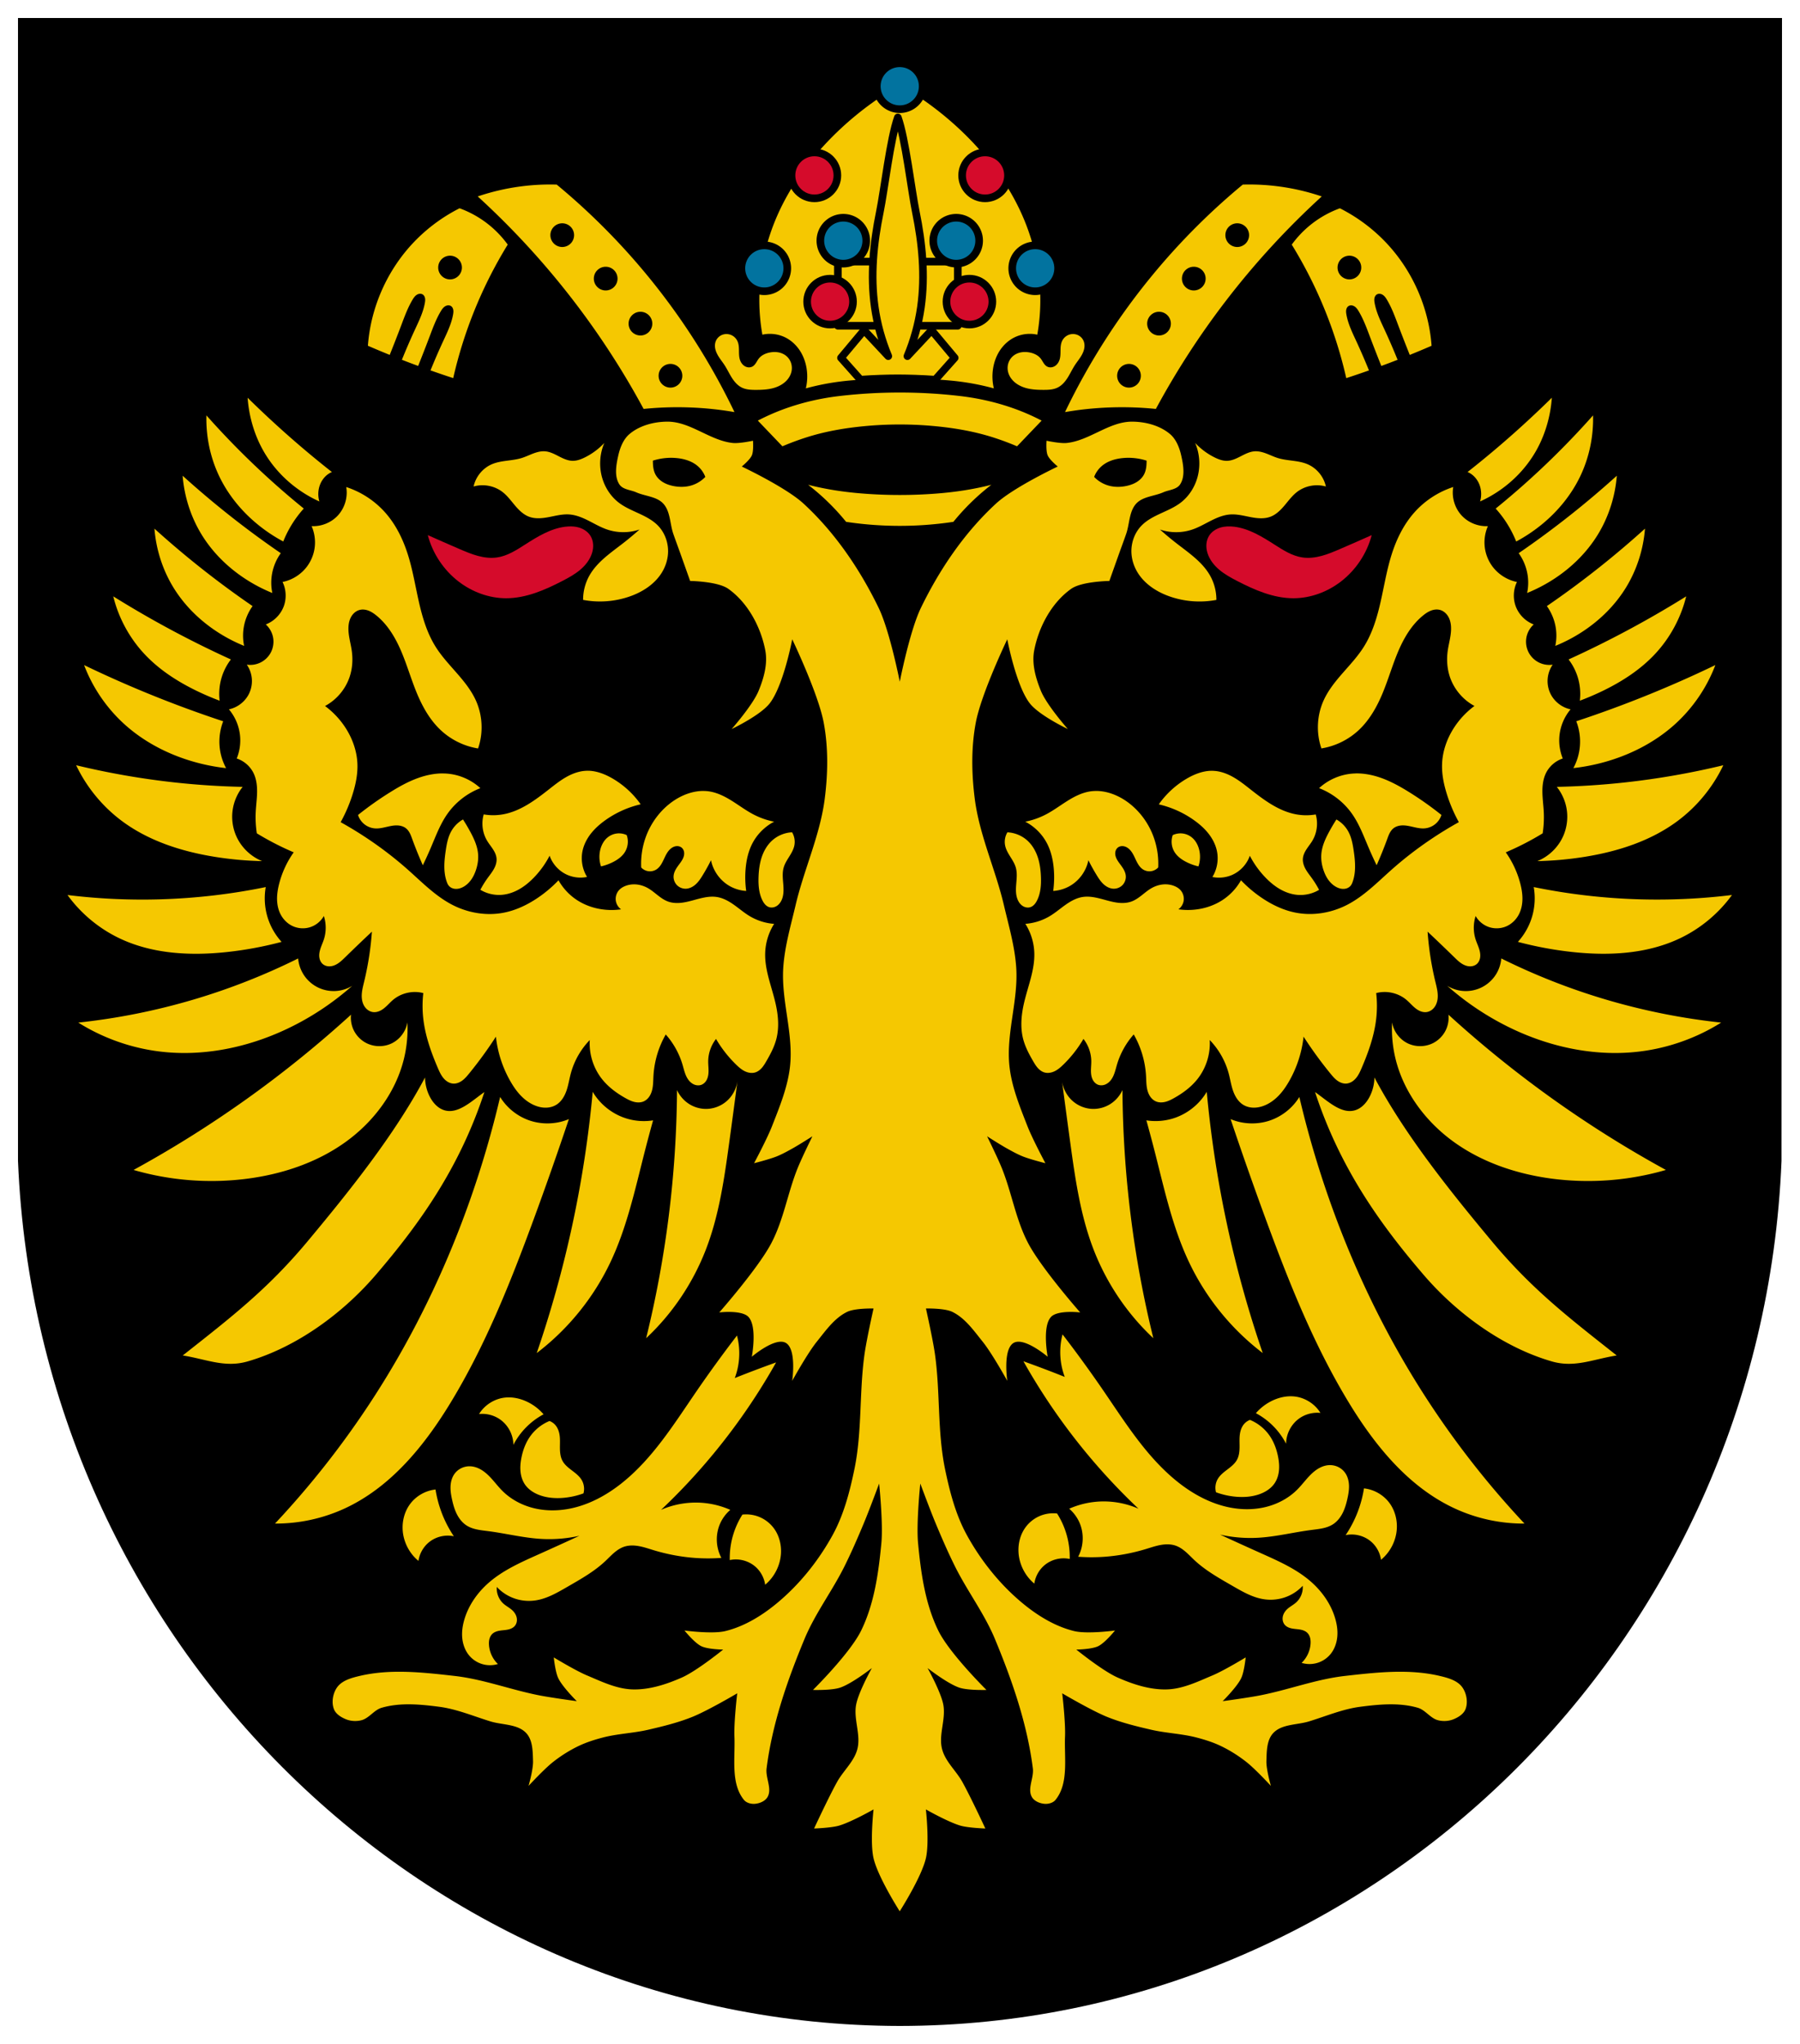 <svg height="567.79" viewBox="0 0 132.292 150.228" width="500" xmlns="http://www.w3.org/2000/svg"><g transform="translate(-.68 -73.387)"><path d="m130.554 75.804-.035 82.891c-1.425 34.868-29.574 62.482-63.711 62.502-34.106-.043-62.266-27.668-63.711-62.502l0-82.891h63.709z" fill-rule="evenodd" stroke="#000" stroke-width="2.189"/><path d="m66.813 79.639c-1.802 1.032-3.467 2.305-4.935 3.774-1.784 1.785-3.285 3.876-4.238 6.212-.904 2.215-1.302 4.641-1.103 7.025.037.447.096.893.174 1.336.584-.131 1.213-.048 1.742.232.416.22.766.556 1.022.951.255.395.416.848.488 1.313.075.482.055.977-.058 1.451 1.063-.292 2.155-.484 3.251-.581 2.429-.215 4.887-.215 7.316 0 1.097.097 2.188.289 3.251.581-.113-.474-.132-.97-.058-1.451.072-.465.232-.918.487-1.313.255-.395.606-.731 1.022-.951.529-.28 1.158-.363 1.742-.232.079-.442.136-.888.174-1.336.199-2.384-.199-4.81-1.103-7.025-.953-2.337-2.455-4.427-4.238-6.212-1.468-1.469-3.133-2.742-4.935-3.774zm-25.842 7.309c-.625.005-1.251.046-1.871.122-1.125.138-2.236.391-3.309.755 2.583 2.358 4.956 4.946 7.083 7.722 1.909 2.491 3.619 5.135 5.109 7.896 1.06-.108 2.128-.147 3.193-.116 1.167.033 2.333.15 3.484.348-1.743-3.635-3.932-7.055-6.503-10.16-1.975-2.386-4.175-4.586-6.561-6.561-.208-.006-.417-.008-.625-.006zm51.672 0c-.208-.002-.417 0-.625.006-2.386 1.975-4.586 4.175-6.561 6.561-2.571 3.105-4.76 6.526-6.503 10.16 1.151-.199 2.316-.315 3.484-.348 1.065-.03 2.133.008 3.193.116 1.49-2.762 3.201-5.405 5.109-7.896 2.127-2.776 4.5-5.364 7.083-7.722-1.074-.364-2.184-.617-3.309-.755-.621-.076-1.246-.117-1.871-.122zm-58.188 1.748c-1.229.62-2.353 1.448-3.31 2.439-1.984 2.054-3.219 4.816-3.426 7.664.531.232 1.067.455 1.604.673.295-.739.585-1.48.865-2.224.234-.621.465-1.249.804-1.82.081-.137.172-.275.305-.364.066-.044.142-.075.222-.083.02-.002.04-.003.06-.002.06.003.119.02.169.052.048.031.088.075.116.124.028.05.046.105.056.162.019.113.004.229-.016.341-.121.678-.428 1.306-.717 1.932-.342.738-.665 1.486-.97 2.24.397.155.796.306 1.196.453.289-.726.574-1.454.85-2.185.234-.621.465-1.249.804-1.82.081-.137.173-.275.305-.364.066-.044.142-.075.221-.083.02-.002.04-.003.06-.002.06.003.119.02.169.052.048.031.088.075.116.124.028.05.046.105.056.162.019.113.004.229-.016.341-.121.678-.427 1.306-.717 1.932-.331.715-.645 1.439-.941 2.17.554.196 1.11.386 1.669.567.387-1.703.912-3.375 1.568-4.993.677-1.67 1.493-3.284 2.438-4.819-.59-.815-1.345-1.511-2.206-2.032-.423-.256-.871-.471-1.335-.639zm64.704 0c-.465.168-.912.383-1.335.639-.861.521-1.616 1.217-2.206 2.032.945 1.535 1.761 3.148 2.438 4.819.656 1.619 1.181 3.29 1.568 4.993.559-.181 1.115-.371 1.669-.567-.297-.73-.61-1.454-.941-2.17-.29-.625-.596-1.253-.717-1.932-.02-.113-.035-.228-.016-.341.009-.056.027-.112.056-.162.028-.05.068-.093.116-.124.05-.032.11-.049.169-.052.02-.001.04-.001.06.002.079.008.155.039.221.083.133.089.224.226.305.364.339.571.57 1.198.804 1.82.276.731.56 1.459.85 2.185.4-.148.799-.298 1.196-.453-.305-.754-.628-1.502-.97-2.24-.29-.625-.596-1.253-.717-1.932-.02-.113-.035-.228-.016-.341.009-.056.027-.112.056-.162.029-.05.068-.093.116-.124.05-.032.11-.049.169-.052.02-.001.04-.001.06.002.079.008.156.039.222.083.133.089.223.226.305.364.339.571.57 1.198.804 1.82.281.745.571 1.485.865 2.224.537-.219 1.073-.441 1.604-.673-.207-2.848-1.442-5.61-3.426-7.664-.956-.99-2.081-1.818-3.31-2.439zm-57.157 1.103a.871.871 0 0 1 .871.871.871.871 0 0 1 -.871.871.871.871 0 0 1 -.871-.871.871.871 0 0 1 .871-.871zm49.609 0a.871.871 0 0 1 .871.871.871.871 0 0 1 -.871.871.871.871 0 0 1 -.871-.871.871.871 0 0 1 .871-.871zm-57.854 2.381a.871.871 0 0 1 .871.871.871.871 0 0 1 -.871.871.871.871 0 0 1 -.871-.871.871.871 0 0 1 .871-.871zm66.098 0a.871.871 0 0 1 .871.871.871.871 0 0 1 -.871.871.871.871 0 0 1 -.871-.871.871.871 0 0 1 .871-.871zm-54.66.813a.871.871 0 0 1 .871.871.871.871 0 0 1 -.871.871.871.871 0 0 1 -.871-.871.871.871 0 0 1 .871-.871zm43.223 0a.871.871 0 0 1 .871.871.871.871 0 0 1 -.871.871.871.871 0 0 1 -.871-.871.871.871 0 0 1 .871-.871zm-40.668 3.309a.871.871 0 0 1 .871.871.871.871 0 0 1 -.871.871.871.871 0 0 1 -.871-.871.871.871 0 0 1 .871-.871zm38.113 0a.871.871 0 0 1 .871.871.871.871 0 0 1 -.871.871.871.871 0 0 1 -.871-.871.871.871 0 0 1 .871-.871zm-31.8 1.636c-.167.002-.334.053-.472.147-.138.094-.248.231-.308.387-.059.153-.07.322-.046.484.024.162.083.318.158.463.15.291.366.543.544.818.191.295.339.617.528.914.189.297.428.576.745.728.315.151.677.164 1.026.164.416-.001.835-.017 1.238-.121.402-.104.791-.303 1.062-.618.17-.197.291-.44.328-.698.028-.197.006-.402-.064-.588-.071-.186-.191-.354-.346-.479-.163-.132-.361-.216-.566-.254-.206-.038-.419-.031-.624.008-.314.059-.624.201-.821.452-.076.097-.133.207-.2.31-.067.103-.145.203-.252.264-.09.053-.197.075-.301.069-.104-.007-.206-.043-.294-.099-.176-.112-.293-.302-.349-.503-.059-.214-.055-.439-.058-.661-.003-.222-.016-.45-.106-.652-.07-.158-.186-.295-.331-.39-.145-.094-.317-.146-.49-.144zm25.486 0c-.173-.002-.346.049-.49.144-.145.094-.26.232-.33.39-.09.203-.103.431-.106.652-.004.222.001.447-.058.661-.056.201-.173.391-.349.503-.088.056-.19.092-.294.099-.104.007-.211-.016-.301-.069-.106-.062-.185-.161-.252-.264-.067-.103-.124-.213-.2-.31-.197-.251-.507-.393-.821-.452-.206-.039-.418-.046-.624-.008-.206.038-.404.122-.567.254-.155.125-.275.293-.346.479-.071.186-.093.391-.065.588.037.258.158.501.329.698.271.315.659.513 1.061.618.402.104.822.121 1.238.121.35.001.711-.013 1.026-.164.317-.152.557-.431.745-.728.189-.297.336-.619.527-.914.178-.275.395-.527.545-.818.075-.146.133-.301.157-.463.024-.162.013-.331-.045-.484-.06-.156-.169-.293-.308-.387-.138-.094-.305-.145-.473-.147zm-29.593 2.196a.871.871 0 0 1 .871.871.871.871 0 0 1 -.871.871.871.871 0 0 1 -.871-.871.871.871 0 0 1 .871-.871zm33.7 0a.871.871 0 0 1 .871.871.871.871 0 0 1 -.871.871.871.871 0 0 1 -.871-.871.871.871 0 0 1 .871-.871zm-16.85 2.103c-1.483 0-2.966.086-4.434.258-.882.103-1.76.269-2.62.499-.516.138-1.026.3-1.527.486-.632.235-1.249.509-1.847.821h-0l1.807 1.889c.578-.247 1.167-.466 1.765-.657 1.371-.438 2.8-.684 4.229-.821 1.744-.168 3.511-.168 5.255 0 1.429.137 2.858.384 4.229.821.598.191 1.187.41 1.765.657l1.807-1.889c-.149-.078-.3-.154-.452-.227h-0c-.455-.22-.921-.418-1.395-.594-1.335-.495-2.736-.82-4.147-.985-1.468-.172-2.951-.258-4.434-.258zm-47.927.384c.098 1.364.486 2.692 1.121 3.835.634 1.142 1.508 2.093 2.501 2.822.521.383 1.075.706 1.652.965-.118-.388-.103-.83.04-1.214.163-.436.492-.79.881-.948-1.205-.949-2.386-1.939-3.539-2.969-.902-.806-1.787-1.636-2.655-2.49zm95.854 0c-.868.854-1.753 1.684-2.655 2.49-1.153 1.03-2.333 2.021-3.539 2.969.389.158.718.512.881.948.143.384.158.826.04 1.214.577-.258 1.131-.582 1.652-.965.993-.729 1.866-1.681 2.501-2.822.635-1.144 1.024-2.471 1.121-3.835zm-98.882 1.298c-.041 1.547.283 3.091.936 4.461.652 1.367 1.625 2.552 2.772 3.503.602.499 1.252.936 1.939 1.302.13-.326.282-.644.453-.95.296-.529.651-1.023 1.055-1.47-1.438-1.166-2.823-2.4-4.151-3.697-1.037-1.013-2.039-2.064-3.004-3.151zm101.91 0c-.965 1.087-1.967 2.138-3.004 3.151-1.328 1.297-2.714 2.53-4.151 3.697.405.447.76.941 1.055 1.47.171.306.323.624.454.95.687-.367 1.337-.804 1.939-1.302 1.147-.951 2.119-2.136 2.772-3.503.653-1.37.977-2.914.936-4.461zm-68.009.459c-.982-.002-2.052.274-2.803.907-.452.38-.694.991-.825 1.567-.158.697-.313 1.548.083 2.144.252.379.821.393 1.237.577.654.289 1.492.301 1.979.824.533.573.486 1.487.742 2.227.158.457.328.91.491 1.365.25.699.746 2.098.746 2.098s2.025.025 2.804.577c1.438 1.02 2.392 2.803 2.721 4.535.187.986-.113 2.041-.495 2.968-.435 1.058-1.979 2.804-1.979 2.804s2.114-1.003 2.803-1.897c1.014-1.315 1.649-4.7 1.649-4.7s1.902 3.965 2.309 6.102c.35 1.836.318 3.753.082 5.607-.341 2.686-1.525 5.198-2.144 7.834-.358 1.527-.808 3.052-.907 4.618-.152 2.42.767 4.847.495 7.256-.171 1.512-.766 2.953-1.32 4.37-.367.939-1.319 2.721-1.319 2.721s1.115-.283 1.649-.495c.395-.157.769-.364 1.14-.57.512-.283 1.498-.914 1.498-.914s-.752 1.523-1.072 2.309c-.748 1.835-1.041 3.861-1.979 5.607-.993 1.85-3.793 5.03-3.793 5.03s1.65-.199 2.144.33c.668.716.247 2.927.247 2.927s1.705-1.458 2.49-1.023c.827.458.478 2.796.478 2.796s1.102-2.001 1.814-2.886c.652-.81 1.291-1.731 2.226-2.185.586-.284 1.938-.247 1.938-.247s-.5 2.216-.66 3.34c-.398 2.8-.171 5.682-.742 8.452-.345 1.673-.784 3.368-1.608 4.865-1.045 1.899-2.45 3.652-4.123 5.03-1.096.903-2.372 1.682-3.752 2.02-.975.239-3.01-.041-3.01-.041s.73.908 1.237 1.154c.488.237 1.608.247 1.608.247s-1.927 1.568-3.051 2.062c-1.138.5-2.385.906-3.628.866-1.164-.038-2.266-.579-3.34-1.031-.85-.358-2.432-1.32-2.432-1.32s.106 1.056.33 1.526c.312.653 1.361 1.69 1.361 1.69s-1.792-.243-2.68-.412c-2.119-.405-4.165-1.201-6.308-1.443-2.308-.261-4.707-.534-6.968 0-.598.141-1.287.328-1.649.825-.319.438-.438 1.1-.247 1.608.138.368.537.613.902.758.347.138.756.158 1.118.067.564-.142.928-.753 1.486-.916 1.358-.398 2.842-.257 4.245-.073 1.29.169 2.508.69 3.752 1.072.885.272 2.011.185 2.639.866.479.52.475 1.355.495 2.061.017.614-.33 1.814-.33 1.814s1.141-1.238 1.8-1.756c.578-.455 1.207-.853 1.87-1.172.578-.277 1.196-.473 1.816-.633 1.079-.278 2.21-.313 3.296-.563 1.102-.254 2.209-.525 3.257-.948 1.152-.464 3.298-1.732 3.298-1.732s-.251 2.115-.206 3.175c.066 1.569-.291 3.441.701 4.659.176.216.506.307.783.289.356-.023.769-.19.948-.498.354-.607-.157-1.41-.068-2.108.417-3.279 1.52-6.463 2.789-9.515.777-1.868 2.024-3.507 2.927-5.318.524-1.052.991-2.131 1.443-3.216.397-.952 1.113-2.886 1.113-2.886s.302 2.919.165 4.37c-.208 2.19-.519 4.454-1.484 6.431-.823 1.686-3.545 4.37-3.545 4.37s1.35.042 1.979-.165c.873-.286 2.35-1.443 2.35-1.443s-.97 1.725-1.154 2.68c-.209 1.08.371 2.237.082 3.298-.246.905-1.029 1.571-1.484 2.391-.618 1.112-1.69 3.422-1.69 3.422s1.228-.041 1.814-.206c.905-.256 2.556-1.196 2.556-1.196s-.271 2.423 0 3.587c.329 1.412 1.924 3.9 1.924 3.9s1.594-2.488 1.923-3.9c.271-1.164 0-3.587 0-3.587s1.651.94 2.556 1.196c.586.165 1.814.206 1.814.206s-1.072-2.31-1.69-3.422c-.456-.82-1.238-1.486-1.484-2.391-.288-1.061.291-2.219.082-3.298-.185-.955-1.154-2.68-1.154-2.68s1.476 1.157 2.35 1.443c.629.206 1.979.165 1.979.165s-2.722-2.685-3.545-4.37c-.965-1.977-1.276-4.241-1.484-6.431-.138-1.451.165-4.37.165-4.37s.717 1.934 1.113 2.886c.452 1.084.919 2.164 1.443 3.216.903 1.811 2.15 3.45 2.927 5.318 1.269 3.052 2.373 6.236 2.789 9.515.089.697-.422 1.5-.068 2.108.18.309.592.475.948.498.278.018.608-.073.784-.289.992-1.218.634-3.09.701-4.659.045-1.059-.206-3.175-.206-3.175s2.146 1.267 3.298 1.732c1.049.423 2.155.695 3.257.948 1.086.25 2.217.285 3.296.563.621.16 1.238.355 1.816.633.663.318 1.291.717 1.87 1.172.659.518 1.8 1.756 1.8 1.756s-.347-1.2-.33-1.814c.02-.706.016-1.542.495-2.061.627-.681 1.754-.594 2.639-.866 1.243-.381 2.462-.903 3.752-1.072 1.403-.184 2.886-.324 4.245.073.559.164.922.774 1.486.916.362.091.771.072 1.118-.067.365-.145.763-.391.902-.758.191-.508.072-1.169-.247-1.608-.362-.497-1.051-.684-1.649-.825-2.26-.534-4.659-.261-6.967 0-2.143.242-4.189 1.038-6.308 1.443-.888.17-2.68.412-2.68.412s1.049-1.038 1.361-1.69c.224-.469.33-1.526.33-1.526s-1.582.962-2.432 1.32c-1.074.452-2.175.993-3.339 1.031-1.243.041-2.49-.365-3.628-.866-1.124-.494-3.051-2.062-3.051-2.062s1.12-.011 1.608-.247c.507-.246 1.237-1.154 1.237-1.154s-2.035.28-3.01.041c-1.38-.338-2.655-1.117-3.752-2.02-1.673-1.378-3.078-3.131-4.123-5.03-.823-1.496-1.263-3.192-1.608-4.865-.571-2.77-.344-5.652-.742-8.452-.16-1.123-.66-3.34-.66-3.34s1.352-.037 1.938.247c.936.454 1.574 1.375 2.226 2.185.713.885 1.814 2.886 1.814 2.886s-.349-2.338.478-2.796c.785-.435 2.49 1.023 2.49 1.023s-.421-2.212.247-2.927c.494-.528 2.144-.33 2.144-.33s-2.8-3.18-3.793-5.03c-.938-1.746-1.231-3.772-1.979-5.607-.32-.786-1.072-2.309-1.072-2.309s.986.631 1.498.914c.372.206.745.413 1.14.57.534.212 1.649.495 1.649.495s-.952-1.782-1.319-2.721c-.554-1.417-1.148-2.858-1.319-4.37-.272-2.409.647-4.837.495-7.256-.099-1.566-.549-3.09-.907-4.618-.619-2.636-1.803-5.148-2.144-7.834-.235-1.854-.267-3.771.082-5.607.407-2.136 2.309-6.102 2.309-6.102s.636 3.385 1.649 4.7c.689.894 2.803 1.897 2.803 1.897s-1.544-1.746-1.979-2.804c-.381-.928-.682-1.983-.495-2.968.329-1.732 1.283-3.516 2.721-4.535.778-.552 2.804-.577 2.804-.577s.496-1.399.746-2.098c.163-.455.333-.908.491-1.365.256-.739.21-1.654.742-2.227.487-.523 1.325-.536 1.979-.824.416-.184.985-.198 1.237-.577.396-.596.241-1.446.083-2.144-.131-.576-.373-1.187-.825-1.567-.751-.632-1.821-.909-2.803-.907-1.678.003-3.114 1.394-4.783 1.567-.495.051-1.484-.165-1.484-.165s-.059.743.082 1.072c.146.34.742.824.742.824s-3.237 1.528-4.535 2.721c-2.319 2.132-4.15 4.834-5.524 7.669-.821 1.693-1.552 5.426-1.552 5.426s-.732-3.733-1.552-5.426c-1.375-2.835-3.206-5.536-5.525-7.669-1.298-1.193-4.535-2.721-4.535-2.721s.596-.485.742-.824c.141-.329.082-1.072.082-1.072s-.989.216-1.484.165c-1.669-.172-3.105-1.563-4.783-1.567zm-4.658 1.565c-.409.439-.899.802-1.437 1.067-.283.139-.588.254-.903.246-.358-.008-.691-.171-1.009-.334-.318-.164-.645-.335-1.002-.363-.301-.024-.6.057-.882.163-.282.107-.554.24-.842.329-.709.219-1.491.163-2.176.451-.68.287-1.202.92-1.355 1.642.722-.211 1.542-.053 2.135.411.35.274.615.639.902.979.287.34.613.668 1.028.827.466.179.987.123 1.477.029.49-.095.982-.226 1.479-.193.503.034.978.234 1.428.461.45.227.887.485 1.364.647.765.261 1.616.261 2.381 0-.398.357-.809.699-1.232 1.027-.91.705-1.905 1.375-2.463 2.381-.298.537-.455 1.151-.451 1.765 1.131.216 2.319.13 3.407-.246.953-.329 1.854-.906 2.381-1.765.258-.421.42-.903.452-1.396.048-.747-.217-1.516-.739-2.053-.389-.399-.897-.659-1.404-.893-.506-.234-1.027-.452-1.47-.791-.598-.457-1.027-1.123-1.232-1.847-.236-.834-.177-1.748.164-2.545zm43.425 0c.341.797.4 1.711.164 2.545-.205.725-.634 1.39-1.232 1.847-.443.339-.964.557-1.47.791-.506.234-1.015.493-1.404.893-.523.536-.788 1.305-.739 2.053.032.493.194.975.452 1.396.527.859 1.428 1.436 2.381 1.765 1.089.376 2.276.462 3.407.246.004-.614-.153-1.229-.451-1.765-.559-1.006-1.554-1.676-2.463-2.381-.422-.327-.833-.67-1.232-1.027.765.261 1.616.261 2.381 0 .477-.162.914-.42 1.364-.647.45-.227.926-.428 1.428-.461.498-.033.99.099 1.479.193.49.095 1.011.15 1.477-.029.415-.159.741-.487 1.028-.827s.552-.705.902-.979c.592-.464 1.413-.622 2.135-.411-.153-.722-.675-1.355-1.355-1.642-.684-.289-1.466-.232-2.176-.451-.288-.089-.56-.223-.842-.329-.282-.107-.582-.187-.882-.163-.357.028-.684.2-1.002.363-.318.164-.652.326-1.009.334-.315.007-.621-.107-.903-.246-.538-.265-1.027-.629-1.437-1.067zm-38.524 1.092c.15-0.0.301.008.45.023.547.057 1.098.226 1.515.585.249.214.442.491.558.797-.289.302-.661.525-1.063.638-.422.118-.873.115-1.302.027-.262-.054-.52-.141-.749-.281-.229-.139-.429-.333-.553-.57-.16-.306-.186-.664-.186-1.01.429-.138.88-.208 1.331-.209zm33.623 0c.451.001.902.071 1.331.209 0 .346-.026.704-.186 1.01-.124.238-.324.431-.553.57-.229.139-.487.226-.75.281-.429.089-.88.092-1.302-.027-.403-.113-.774-.336-1.063-.638.116-.307.31-.584.558-.797.417-.359.968-.528 1.515-.585.15-.015.3-.023.45-.023zm-69.515 1.316c.122 1.543.607 3.044 1.401 4.337.793 1.291 1.885 2.367 3.126 3.192.651.433 1.344.798 2.065 1.091-.099-.468-.104-.958-.016-1.433.1-.537.32-1.052.637-1.492-1.33-.912-2.629-1.872-3.894-2.878-1.135-.902-2.242-1.842-3.32-2.816zm105.407 0c-1.078.974-2.185 1.914-3.32 2.816-1.265 1.006-2.564 1.966-3.894 2.878.317.44.537.956.637 1.492.088.474.083.965-.016 1.433.722-.292 1.414-.658 2.065-1.091 1.241-.825 2.333-1.901 3.126-3.192.794-1.293 1.279-2.795 1.401-4.337zm-59.438.666c.74.571 1.433 1.203 2.068 1.889.251.27.492.549.725.836.725.109 1.454.188 2.185.236.585.039 1.171.058 1.757.058.586 0 1.172-.019 1.757-.058.731-.049 1.46-.127 2.185-.236.232-.286.474-.565.725-.836.635-.685 1.328-1.318 2.068-1.889-1.293.333-2.619.532-3.948.639-1.852.149-3.722.149-5.574 0-1.329-.107-2.655-.305-3.948-.639zm-33.945.165c.134.761-.118 1.581-.657 2.135-.486.5-1.193.776-1.889.739.209.475.29 1.006.233 1.522-.057.516-.253 1.016-.561 1.434-.433.588-1.091 1.006-1.807 1.149.272.557.303 1.227.082 1.807-.227.596-.718 1.087-1.314 1.314.29.261.486.624.545 1.009.059.385-.018.79-.216 1.126-.172.291-.432.529-.737.674-.305.145-.654.197-.988.147.213.307.343.672.371 1.045.029.373-.043.753-.207 1.09-.283.581-.845 1.019-1.478 1.149.466.552.758 1.25.821 1.971.049.557-.036 1.125-.247 1.642.53.173.985.567 1.232 1.067.215.436.272.934.264 1.42-.008.486-.077.969-.1 1.454-.025.521.002 1.044.082 1.56.429.262.867.508 1.314.739.457.236.923.455 1.396.657-.492.693-.855 1.476-1.067 2.299-.094.366-.159.741-.157 1.119.002.378.073.759.239 1.098.191.39.51.72.903.903.401.187.873.217 1.294.081.421-.135.787-.435 1.004-.82.18.556.18 1.169 0 1.724-.1.307-.252.597-.314.914-.031.158-.039.323-.004.48.035.157.114.308.236.413.12.103.276.158.434.167.158.009.316-.026.46-.088.29-.125.522-.351.748-.571.651-.636 1.308-1.265 1.971-1.889-.088 1.245-.281 2.482-.575 3.695-.103.426-.22.864-.153 1.298.033.217.115.429.254.598.139.17.338.294.556.321.148.019.3-.007.44-.062.139-.054.267-.136.383-.229.233-.187.426-.42.655-.612.603-.506 1.457-.696 2.217-.493-.072.627-.072 1.262 0 1.889.144 1.252.571 2.455 1.067 3.613.113.263.232.529.417.749.092.11.201.206.325.278.124.072.264.118.408.123.236.01.467-.089.657-.231.189-.142.343-.325.493-.508.706-.866 1.365-1.771 1.971-2.71.124 1.153.49 2.279 1.067 3.284.221.386.475.756.787 1.074.312.318.684.582 1.102.733.24.087.495.136.75.127.255-.009.51-.076.728-.209.371-.227.607-.624.75-1.035.143-.411.206-.843.318-1.263.246-.922.731-1.779 1.396-2.463-.064 1.025.264 2.07.903 2.874.463.583 1.075 1.033 1.724 1.396.202.113.41.219.634.275.224.056.467.06.681-.028.166-.068.307-.19.412-.334.105-.145.176-.313.222-.486.092-.346.084-.71.105-1.068.06-1.064.372-2.114.903-3.038.566.637.99 1.4 1.232 2.217.109.369.186.759.404 1.076.109.159.254.296.43.376.175.079.383.097.562.026.149-.059.272-.174.354-.311.083-.137.128-.295.148-.454.041-.318-.013-.639-.01-.96.005-.59.211-1.177.575-1.642.404.692.903 1.329 1.478 1.888.19.184.391.362.627.48.237.118.515.17.769.095.19-.057.354-.181.486-.329.132-.148.235-.32.335-.492.303-.521.589-1.058.739-1.642.227-.884.13-1.822-.082-2.71-.286-1.2-.779-2.379-.739-3.613.024-.753.254-1.498.657-2.135-.636-.047-1.26-.246-1.807-.575-.398-.239-.751-.545-1.129-.814-.378-.269-.794-.506-1.252-.582-.605-.1-1.215.089-1.806.249-.296.08-.595.153-.9.179-.305.027-.619.005-.906-.1-.279-.102-.524-.278-.758-.461-.234-.184-.461-.378-.72-.524-.247-.14-.522-.234-.804-.265-.282-.032-.573 0-.838.101-.186.071-.362.177-.493.328-.172.199-.256.473-.226.735.031.262.176.507.39.661-.462.066-.934.066-1.396 0-.639-.091-1.262-.309-1.806-.657-.577-.368-1.061-.881-1.396-1.478-.47.493-.994.934-1.56 1.313-.749.501-1.579.895-2.463 1.068-1.274.248-2.623.02-3.777-.575-1.24-.639-2.23-1.662-3.274-2.588-.885-.785-1.823-1.511-2.802-2.175-.692-.469-1.404-.908-2.135-1.314.374-.678.678-1.394.903-2.135.211-.692.354-1.412.329-2.134-.034-.963-.373-1.905-.903-2.71-.396-.601-.899-1.132-1.478-1.56.842-.449 1.503-1.23 1.806-2.135.203-.604.25-1.257.164-1.889-.082-.604-.282-1.198-.246-1.806.015-.264.077-.528.213-.754.136-.226.352-.411.608-.477.218-.056.451-.025.66.057.209.082.396.212.571.353.837.68 1.403 1.641 1.826 2.634.423.993.72 2.034 1.13 3.032.425 1.033.984 2.035 1.807 2.792.749.689 1.704 1.153 2.71 1.314.394-1.141.334-2.432-.164-3.531-.34-.75-.867-1.398-1.409-2.018-.542-.62-1.108-1.226-1.546-1.923-.634-1.009-.977-2.173-1.239-3.335-.262-1.163-.451-2.344-.814-3.48-.353-1.105-.875-2.168-1.642-3.038-.767-.87-1.771-1.53-2.874-1.888zm81.359 0c-1.103.359-2.107 1.018-2.874 1.888-.767.87-1.289 1.934-1.642 3.038-.362 1.135-.552 2.317-.814 3.48s-.605 2.326-1.239 3.335c-.438.697-1.004 1.303-1.546 1.923s-1.069 1.268-1.409 2.018c-.498 1.099-.559 2.39-.164 3.531 1.005-.161 1.96-.625 2.71-1.314.822-.757 1.382-1.758 1.807-2.792.41-.998.708-2.039 1.13-3.032.423-.993.988-1.953 1.826-2.634.174-.142.362-.271.571-.353.209-.082.443-.113.66-.057.256.066.471.251.608.477.136.226.198.491.213.754.036.608-.165 1.202-.246 1.806-.085.632-.038 1.285.164 1.889.304.905.964 1.685 1.806 2.135-.579.428-1.082.958-1.478 1.56-.53.805-.869 1.746-.903 2.71-.026.723.118 1.443.329 2.135.226.741.529 1.457.903 2.135-.731.406-1.443.845-2.135 1.314-.979.664-1.917 1.39-2.802 2.175-1.044.926-2.034 1.949-3.274 2.588-1.153.594-2.503.823-3.777.575-.884-.172-1.715-.566-2.463-1.067-.566-.379-1.09-.82-1.56-1.314-.335.597-.819 1.11-1.396 1.478-.544.347-1.167.566-1.806.657-.462.066-.934.066-1.396 0 .214-.154.359-.4.39-.662.031-.262-.053-.535-.226-.734-.13-.151-.306-.257-.493-.328-.266-.101-.556-.133-.838-.101-.282.032-.557.126-.804.266-.259.146-.486.34-.72.524-.234.183-.479.359-.758.461-.288.105-.601.126-.906.1-.305-.027-.604-.1-.9-.18-.592-.16-1.202-.349-1.806-.248-.458.076-.873.313-1.252.582-.378.269-.732.574-1.129.813-.546.329-1.171.528-1.807.575.403.636.633 1.382.657 2.135.04 1.233-.453 2.412-.739 3.613-.211.888-.309 1.826-.082 2.71.15.583.436 1.121.739 1.642.1.172.203.343.335.491.132.148.296.273.486.33.253.075.532.023.769-.095.237-.118.438-.296.627-.48.575-.559 1.073-1.196 1.478-1.889.364.465.57 1.051.575 1.642.003.32-.051.642-.01.96.02.159.065.317.148.454.083.137.205.253.354.311.179.07.386.053.562-.026.175-.079.321-.217.43-.375.218-.317.295-.707.404-1.076.242-.817.666-1.58 1.232-2.217.531.924.843 1.974.903 3.038.02.358.013.722.105 1.068.046.173.117.341.222.486.105.145.246.266.412.334.213.088.457.084.681.028.224-.056.432-.162.634-.275.65-.363 1.261-.813 1.724-1.396.639-.804.967-1.849.903-2.874.665.685 1.15 1.542 1.396 2.463.112.42.175.853.318 1.264.143.411.379.808.75 1.035.218.133.472.201.728.209.255.009.51-.041.75-.127.418-.151.79-.415 1.102-.733s.565-.688.787-1.074c.577-1.006.943-2.132 1.067-3.284.606.939 1.264 1.844 1.971 2.71.15.183.303.367.493.509.189.142.42.24.657.23.143-.006.283-.052.408-.123.124-.072.233-.168.325-.278.185-.219.304-.485.417-.748.497-1.158.924-2.361 1.067-3.613.072-.627.072-1.262 0-1.889.76-.203 1.615-.013 2.217.493.229.192.422.425.655.612.117.093.244.175.383.23.139.054.291.08.44.062.218-.027.417-.151.556-.321.139-.17.22-.381.254-.598.067-.433-.05-.871-.153-1.298-.294-1.213-.487-2.45-.575-3.695.663.623 1.32 1.253 1.971 1.889.226.221.458.447.748.571.145.062.303.098.46.088.158-.009.314-.065.434-.167.122-.105.201-.255.236-.413.035-.157.027-.322-.004-.48-.062-.316-.215-.607-.314-.914-.18-.556-.18-1.169 0-1.724.217.386.583.685 1.004.82.421.135.893.106 1.294-.081.393-.184.713-.513.903-.903.166-.339.236-.72.239-1.098.002-.378-.062-.753-.157-1.119-.212-.823-.576-1.606-1.067-2.299.473-.202.939-.421 1.396-.657.447-.231.885-.477 1.314-.739.08-.515.107-1.039.082-1.56-.024-.485-.092-.968-.1-1.454-.008-.486.05-.984.264-1.42.247-.5.701-.894 1.232-1.067-.21-.518-.296-1.086-.247-1.642.064-.72.355-1.418.821-1.971-.633-.131-1.195-.568-1.478-1.149-.164-.336-.236-.717-.207-1.09.029-.373.158-.738.371-1.045-.334.05-.683-.001-.988-.147-.305-.145-.565-.383-.737-.674-.198-.336-.276-.741-.216-1.126.059-.385.255-.748.545-1.009-.596-.227-1.087-.717-1.314-1.314-.221-.579-.19-1.25.082-1.807-.716-.144-1.373-.562-1.807-1.149-.308-.418-.504-.918-.561-1.434-.057-.516.024-1.047.233-1.522-.696.037-1.403-.239-1.889-.739-.539-.554-.791-1.374-.657-2.135zm-95.455 3.058c.122 1.543.607 3.044 1.401 4.337.793 1.291 1.885 2.367 3.126 3.192.651.433 1.344.798 2.065 1.091-.099-.468-.104-.958-.016-1.433.1-.537.32-1.052.637-1.492-1.33-.912-2.629-1.872-3.894-2.878-1.135-.902-2.242-1.842-3.32-2.816zm109.55 0c-1.078.974-2.185 1.914-3.32 2.816-1.265 1.006-2.564 1.966-3.894 2.878.317.44.537.956.637 1.492.088.474.083.965-.016 1.433.722-.292 1.414-.658 2.065-1.091 1.241-.825 2.333-1.901 3.126-3.192.794-1.293 1.279-2.794 1.401-4.337zm-112.576 4.979c.383 1.561 1.166 3.019 2.253 4.196 1.081 1.172 2.442 2.053 3.874 2.748.552.268 1.116.509 1.69.724-.07-.577-.018-1.168.153-1.724.145-.472.374-.916.674-1.307-1.569-.715-3.114-1.483-4.631-2.304-1.361-.736-2.699-1.515-4.013-2.333zm115.603 0c-1.313.819-2.652 1.597-4.013 2.333-1.517.821-3.062 1.589-4.631 2.304.3.391.529.836.674 1.307.171.555.223 1.147.153 1.724.574-.215 1.139-.457 1.691-.724 1.431-.695 2.792-1.576 3.873-2.748 1.086-1.177 1.87-2.636 2.253-4.196zm-117.748 5.048c.636 1.679 1.681 3.201 3.02 4.398 1.336 1.194 2.953 2.057 4.662 2.596.897.283 1.821.478 2.755.583-.264-.49-.428-1.035-.477-1.589-.055-.627.036-1.267.265-1.854-1.841-.609-3.662-1.28-5.457-2.013-1.611-.657-3.201-1.364-4.768-2.119zm119.894 0c-1.567.755-3.157 1.462-4.768 2.119-1.795.733-3.616 1.404-5.457 2.013.229.587.32 1.227.264 1.854-.049.555-.212 1.099-.477 1.589.934-.105 1.859-.3 2.755-.583 1.709-.539 3.325-1.402 4.662-2.596 1.339-1.196 2.384-2.719 3.02-4.398zm-120.477 7.364c.762 1.602 1.918 3.016 3.338 4.08 1.975 1.48 4.399 2.255 6.834 2.649 1.156.187 2.326.293 3.497.318-.843-.34-1.544-1.021-1.908-1.854-.255-.583-.347-1.237-.263-1.868.084-.631.342-1.238.74-1.735-1.646-.035-3.29-.141-4.927-.318-2.461-.266-4.905-.691-7.311-1.272zm121.059 0c-2.406.581-4.85 1.006-7.311 1.272-1.637.177-3.281.282-4.927.318.398.497.656 1.104.74 1.735.084.631-.009 1.284-.263 1.868-.364.833-1.064 1.514-1.907 1.854 1.171-.025 2.34-.131 3.496-.318 2.436-.393 4.86-1.169 6.835-2.649 1.42-1.064 2.576-2.477 3.337-4.08zm-83.369.408c-.088-.004-.176-.003-.264.003-.506.032-.992.219-1.432.471-.44.253-.838.57-1.237.883-1.027.807-2.12 1.625-3.407 1.848-.461.08-.935.08-1.396 0-.186.64-.095 1.356.246 1.929.128.216.289.41.426.62.137.21.252.443.272.693.022.269-.067.536-.198.772-.13.236-.301.447-.459.665-.198.274-.377.562-.534.862.477.287 1.046.419 1.601.369.452-.04.889-.197 1.282-.424.393-.227.743-.523 1.058-.849.458-.474.847-1.015 1.15-1.601.212.611.683 1.128 1.273 1.396.459.208.985.267 1.478.164-.35-.57-.47-1.276-.328-1.929.1-.46.323-.888.613-1.258.291-.37.647-.684 1.028-.96.785-.566 1.684-.974 2.628-1.191-.539-.767-1.244-1.415-2.053-1.889-.535-.313-1.133-.552-1.748-.577zm45.679.001c-.615.025-1.213.265-1.748.577-.809.473-1.514 1.122-2.053 1.889.943.217 1.843.624 2.628 1.191.381.275.738.59 1.028.96s.514.798.613 1.258c.142.653.022 1.36-.328 1.929.493.103 1.019.044 1.478-.164.589-.268 1.06-.784 1.273-1.396.303.586.692 1.127 1.15 1.601.315.326.665.622 1.058.849.393.227.83.384 1.282.424.555.049 1.124-.082 1.601-.369-.157-.3-.336-.588-.534-.862-.158-.219-.329-.429-.459-.665-.13-.236-.22-.503-.198-.772.02-.25.135-.483.272-.693.137-.21.298-.405.426-.62.341-.573.432-1.289.246-1.929-.461.08-.935.08-1.396 0-1.287-.223-2.381-1.04-3.407-1.848-.398-.313-.797-.631-1.237-.883-.44-.253-.926-.44-1.432-.471-.088-.006-.176-.007-.264-.003zm-56.363.193c-.652-.011-1.304.127-1.917.352-.701.256-1.357.623-1.991 1.018-.826.513-1.622 1.076-2.381 1.683.083.266.248.506.466.681s.488.282.766.305c.393.033.778-.099 1.166-.173.194-.037.393-.059.589-.038.196.021.391.086.544.211.118.096.208.223.278.358.07.135.121.279.173.422.238.652.499 1.296.78 1.93.217-.446.422-.898.616-1.355.352-.83.672-1.685 1.191-2.422.598-.85 1.452-1.516 2.422-1.889-.66-.61-1.527-.992-2.422-1.067-.093-.008-.186-.013-.279-.014zm67.046.001c-.093.002-.186.006-.279.014-.895.076-1.762.458-2.422 1.067.97.372 1.825 1.039 2.422 1.889.519.738.838 1.592 1.191 2.422.194.457.399.908.616 1.355.282-.634.542-1.278.78-1.93.052-.143.103-.287.173-.422.07-.135.16-.262.278-.358.153-.124.348-.19.544-.211.196-.021.395.001.589.038.388.073.773.205 1.166.173.278-.023.548-.131.766-.305.218-.174.382-.414.466-.681-.76-.607-1.555-1.17-2.381-1.683-.634-.394-1.29-.761-1.991-1.018-.614-.224-1.266-.363-1.917-.352zm-47.987 1.287c-.745.006-1.487.282-2.113.697-.968.642-1.703 1.616-2.094 2.71-.253.708-.365 1.466-.329 2.217.142.155.342.256.552.278.209.022.426-.034.598-.155.136-.096.242-.228.328-.369.108-.176.188-.367.278-.552.09-.185.193-.368.338-.515.118-.12.267-.215.432-.246.083-.016.169-.015.251.005.082.02.159.06.22.118.077.073.128.172.149.277.021.104.014.213-.012.316-.052.206-.176.386-.302.557-.101.138-.205.273-.289.422-.084.148-.148.311-.162.481-.02.245.07.497.24.674.17.177.418.278.663.27.274-.009.532-.147.734-.333.202-.186.354-.419.497-.652.221-.36.427-.73.616-1.109.156.783.663 1.49 1.355 1.889.375.216.8.343 1.231.369-.075-.544-.089-1.095-.041-1.642.056-.639.198-1.277.493-1.847.352-.681.92-1.249 1.601-1.601-.528-.104-1.041-.285-1.519-.534-.538-.281-1.027-.646-1.54-.97-.513-.324-1.064-.612-1.662-.714-.171-.029-.343-.042-.515-.04zm28.927.001c-.172-.001-.344.011-.515.04-.598.101-1.149.39-1.662.714-.513.324-1.002.689-1.54.97-.477.249-.99.429-1.519.534.681.352 1.249.92 1.601 1.601.294.57.437 1.208.493 1.847.048.547.034 1.098-.041 1.642.432-.026.857-.154 1.231-.369.692-.398 1.199-1.105 1.355-1.889.189.378.395.748.616 1.109.144.234.296.466.497.652.202.186.46.324.734.333.246.008.493-.092.663-.27.17-.177.26-.429.24-.674-.014-.17-.078-.333-.162-.481-.084-.148-.188-.284-.289-.422-.126-.171-.25-.351-.302-.557-.026-.103-.033-.212-.012-.316.021-.104.072-.204.149-.277.061-.058.139-.098.22-.118.082-.02.168-.021.251-.005.165.031.314.126.432.246.145.147.248.33.338.515.09.185.17.376.278.552.087.142.193.274.328.369.172.121.389.178.598.155.209-.022.409-.123.552-.278.037-.751-.076-1.509-.329-2.217-.391-1.094-1.126-2.068-2.094-2.71-.626-.415-1.368-.691-2.113-.697zm-46.558 2.093c-.359.201-.66.503-.862.862-.245.437-.338.941-.411 1.437-.112.767-.183 1.57.082 2.299.031.087.068.173.123.247.058.078.137.141.224.184.087.043.184.067.281.074.195.013.389-.043.562-.134.234-.123.433-.309.589-.524.156-.214.269-.457.355-.708.13-.382.197-.788.164-1.191-.047-.582-.297-1.128-.575-1.642-.166-.308-.345-.609-.534-.903zm64.19.001c-.189.294-.367.595-.534.903-.278.514-.528 1.06-.575 1.642-.033.402.034.809.164 1.191.086.251.199.493.355.708.156.214.355.4.589.524.173.091.367.147.562.134.097-.006.194-.03.281-.074.087-.043.166-.106.224-.184.055-.074.092-.16.123-.247.265-.728.194-1.532.082-2.299-.073-.496-.165-1-.411-1.437-.201-.359-.503-.66-.862-.862zm-40.008.944c-.544.025-1.077.247-1.478.616-.358.33-.606.767-.758 1.23-.151.463-.21.952-.227 1.438-.021.589.022 1.198.287 1.724.054.106.117.209.198.297.081.087.181.16.295.196.178.057.379.021.54-.075.16-.096.282-.249.364-.418.177-.368.165-.796.133-1.204-.033-.407-.082-.826.032-1.219.083-.287.247-.541.404-.794.158-.253.313-.515.376-.807.071-.333.011-.693-.164-.985zm15.827.001c-.176.292-.236.652-.164.985.062.292.218.554.376.807.158.253.322.508.404.794.113.393.064.811.032 1.219-.033.407-.045.835.133 1.204.081.169.203.321.364.418.16.097.361.132.54.075.114-.036.214-.109.295-.196.081-.087.144-.19.198-.297.266-.526.309-1.136.287-1.724-.017-.487-.076-.975-.227-1.438-.151-.463-.4-.9-.758-1.23-.401-.369-.934-.591-1.478-.616zm-28.516.077c-.062-.002-.123.002-.185.009-.245.029-.482.128-.674.283-.268.215-.443.531-.534.862-.113.416-.099.865.041 1.273.313-.071.618-.182.903-.329.341-.175.663-.411.862-.739.221-.365.268-.83.123-1.232-.167-.079-.351-.123-.537-.127zm41.205.001v0c-.185.005-.369.048-.537.127-.144.401-.098.867.123 1.231.199.328.521.564.862.739.286.147.59.258.903.329.14-.407.154-.857.041-1.273-.09-.332-.266-.647-.534-.862-.192-.155-.429-.254-.674-.283-.061-.007-.123-.011-.185-.009zm-67.199 3.947c-2.563.525-5.173.826-7.788.901-2.264.064-4.533-.042-6.781-.318.981 1.354 2.305 2.458 3.815 3.179 2.441 1.166 5.258 1.301 7.947 1.007 1.341-.147 2.67-.395 3.973-.741-.494-.542-.86-1.201-1.059-1.908-.194-.686-.23-1.417-.106-2.119zm93.193 0c.124.702.087 1.433-.106 2.119-.199.706-.565 1.365-1.059 1.908 1.303.347 2.633.595 3.973.741 2.689.295 5.505.159 7.947-1.007 1.509-.721 2.834-1.824 3.815-3.179-2.248.276-4.517.382-6.782.318-2.616-.074-5.224-.376-7.788-.901zm-90.809 5.245c-2.467 1.226-5.041 2.237-7.682 3.02-2.767.82-5.608 1.388-8.477 1.695 1.793 1.125 3.834 1.854 5.934 2.119 3.191.403 6.469-.27 9.377-1.642 1.747-.824 3.375-1.898 4.821-3.179-.378.231-.815.365-1.258.383-.443.018-.889-.078-1.285-.277-.398-.2-.743-.504-.992-.873-.249-.369-.402-.803-.439-1.246zm88.424 0c-.037.444-.189.877-.438 1.246-.249.369-.594.673-.992.873-.396.199-.843.296-1.285.277-.443-.018-.88-.152-1.258-.383 1.446 1.281 3.075 2.355 4.821 3.179 2.909 1.373 6.187 2.045 9.378 1.642 2.1-.265 4.14-.994 5.933-2.119-2.869-.307-5.71-.876-8.477-1.695-2.641-.783-5.215-1.794-7.682-3.02zm-84.54 4.133c-2.434 2.219-5.001 4.293-7.682 6.206-2.66 1.898-5.433 3.637-8.299 5.206 2.724.792 5.615 1.01 8.427.634 2.535-.339 5.034-1.174 7.116-2.661 2.082-1.486 3.721-3.656 4.328-6.141.213-.874.299-1.779.254-2.678-.108.656-.55 1.248-1.148 1.54s-1.336.273-1.92-.046c-.36-.197-.66-.503-.85-.867-.19-.364-.269-.785-.225-1.193zm80.657 0c.044.408-.035.829-.225 1.193-.19.364-.49.67-.85.867-.583.319-1.322.337-1.92.046-.598-.291-1.04-.883-1.148-1.54-.045.899.041 1.804.254 2.678.606 2.485 2.246 4.654 4.328 6.141 2.082 1.486 4.581 2.321 7.116 2.661 2.812.376 5.702.159 8.426-.634-2.866-1.569-5.639-3.309-8.299-5.206-2.682-1.913-5.248-3.986-7.682-6.206zm-75.215 4.613c-2.24 4.221-5.582 8.386-8.643 12.056-2.916 3.496-5.59 5.559-9.165 8.378 1.735.273 3.085.926 4.772.437 3.599-1.043 6.993-3.532 9.431-6.378 3.188-3.72 6.132-7.826 7.966-13.418-.909.632-1.932 1.661-2.963 1.33-.883-.284-1.398-1.459-1.399-2.405zm69.773 0c-.001.946-.516 2.121-1.399 2.405-1.031.331-2.054-.697-2.963-1.33 1.834 5.591 4.778 9.698 7.966 13.418 2.438 2.845 5.833 5.334 9.432 6.378 1.687.489 3.037-.164 4.772-.437-3.574-2.819-6.249-4.882-9.165-8.378-3.061-3.67-6.403-7.835-8.643-12.056zm-46.814.267c-.077.556-.354 1.08-.766 1.451-.413.371-.959.586-1.51.595-.45.007-.901-.122-1.283-.366-.382-.244-.692-.603-.882-1.019-.02 3.084-.222 6.167-.604 9.226-.379 3.034-.935 6.045-1.665 9.011 1.95-1.824 3.479-4.11 4.433-6.627.929-2.452 1.307-5.08 1.664-7.684.21-1.528.414-3.057.614-4.587zm23.855 0c.2 1.53.404 3.058.614 4.587.357 2.604.735 5.232 1.664 7.684.953 2.517 2.483 4.803 4.433 6.627-.729-2.966-1.285-5.977-1.664-9.011-.382-3.059-.584-6.141-.605-9.226-.19.416-.5.775-.882 1.019-.382.244-.833.373-1.283.366-.551-.008-1.097-.223-1.51-.595-.413-.371-.69-.895-.767-1.451zm-34.492.789c-.302 3.28-.801 6.542-1.493 9.763-.686 3.195-1.562 6.349-2.622 9.44 2.296-1.748 4.166-4.051 5.406-6.656 1.206-2.535 1.808-5.307 2.501-8.028.206-.809.421-1.616.645-2.42-.631.099-1.283.058-1.896-.121-1.055-.307-1.984-1.029-2.541-1.977zm45.129 0c-.557.947-1.486 1.67-2.541 1.977-.613.178-1.265.22-1.896.121.224.804.439 1.611.645 2.42.693 2.721 1.295 5.492 2.502 8.028 1.24 2.606 3.109 4.908 5.405 6.656-1.06-3.091-1.936-6.245-2.622-9.44-.692-3.22-1.191-6.483-1.493-9.763zm-51.933.381c-.599 2.553-1.336 5.074-2.206 7.548-1.586 4.508-3.617 8.862-6.096 12.947-2.362 3.892-5.13 7.537-8.244 10.857 1.756.011 3.514-.369 5.109-1.103 3.403-1.568 5.885-4.628 7.827-7.833 2.535-4.183 4.358-8.754 6.046-13.345.908-2.469 1.78-4.952 2.617-7.446-.894.376-1.924.418-2.845.116-.909-.297-1.706-.926-2.206-1.742zm58.738 0c-.5.815-1.297 1.444-2.207 1.742-.922.301-1.951.259-2.845-.116.837 2.494 1.709 4.977 2.617 7.446 1.688 4.591 3.51 9.162 6.046 13.345 1.942 3.204 4.424 6.265 7.827 7.833 1.595.735 3.352 1.115 5.109 1.103-3.114-3.32-5.882-6.966-8.244-10.857-2.48-4.085-4.511-8.439-6.096-12.947-.87-2.474-1.607-4.995-2.206-7.548zm-17.406 17.453c-.098.375-.153.762-.164 1.149-.02.67.092 1.343.328 1.971-.491-.196-.984-.387-1.478-.575-.518-.196-1.038-.388-1.56-.575.778 1.384 1.628 2.728 2.545 4.023 1.74 2.458 3.724 4.745 5.912 6.815-1.025-.452-2.172-.624-3.285-.493-.622.073-1.233.24-1.806.493.313.27.567.609.739.985.365.8.333 1.77-.082 2.545.656.049 1.315.049 1.971 0 1.03-.077 2.05-.274 3.038-.575.349-.106.695-.226 1.054-.29.359-.064.736-.072 1.081.043.28.093.53.264.754.457.224.193.427.408.642.611.821.77 1.816 1.326 2.792 1.889.727.419 1.47.855 2.299.985.464.073.944.046 1.396-.082.563-.159 1.08-.475 1.478-.903.039.457-.149.928-.493 1.232-.205.182-.458.304-.657.493-.155.147-.276.338-.315.548-.019.105-.018.214.007.318.025.104.074.203.144.283.098.111.234.184.375.228.142.044.29.061.437.077.147.015.296.029.439.067.143.038.283.101.391.203.107.102.177.238.215.381.037.143.042.293.032.44-.037.525-.276 1.033-.657 1.396.378.115.79.115 1.168-.002.378-.116.719-.348.967-.655.288-.358.445-.81.487-1.267.042-.457-.028-.92-.159-1.36-.313-1.055-.975-1.988-1.806-2.709-1.05-.911-2.344-1.484-3.613-2.053-1.015-.455-2.028-.916-3.038-1.382.914.206 1.856.284 2.792.232 1.326-.074 2.623-.407 3.941-.575.538-.069 1.103-.118 1.56-.411.313-.2.55-.503.718-.834.167-.331.269-.692.35-1.055.071-.318.127-.641.116-.967-.011-.325-.094-.655-.28-.922-.128-.183-.303-.332-.502-.432-.2-.099-.424-.148-.647-.143-.257.006-.508.084-.735.204-.227.12-.43.282-.614.46-.369.356-.668.78-1.032 1.142-.626.625-1.436 1.055-2.294 1.268-.858.213-1.764.213-2.632.045-1.42-.274-2.729-.986-3.859-1.888-2.244-1.791-3.798-4.281-5.419-6.651-.974-1.423-1.987-2.82-3.038-4.187zm-23.926.082c-1.051 1.368-2.064 2.764-3.038 4.187-1.622 2.37-3.175 4.86-5.419 6.651-1.13.902-2.439 1.614-3.859 1.888-.869.167-1.774.168-2.632-.045-.858-.213-1.668-.643-2.294-1.268-.363-.363-.662-.786-1.031-1.142-.185-.178-.388-.34-.615-.46-.227-.12-.479-.198-.735-.204-.223-.006-.448.043-.647.143-.2.099-.375.249-.502.432-.187.267-.269.596-.28.922-.011.325.045.649.116.967.081.362.182.723.35 1.055.167.331.405.634.718.834.457.293 1.022.342 1.56.411 1.318.168 2.615.501 3.941.575.935.052 1.878-.027 2.792-.232-1.01.466-2.022.927-3.038 1.382-1.269.569-2.562 1.142-3.613 2.053-.831.721-1.493 1.655-1.806 2.709-.131.44-.201.903-.159 1.36.042.457.199.91.487 1.267.248.308.589.539.967.655.378.116.79.117 1.168.001-.381-.363-.619-.871-.656-1.396-.01-.147-.006-.297.032-.44.037-.143.107-.279.215-.381.108-.102.247-.165.391-.203.143-.038.292-.051.439-.067.147-.015.296-.033.437-.077s.277-.117.375-.228c.071-.08.12-.179.144-.283.025-.104.026-.213.006-.318-.039-.21-.16-.401-.315-.548-.199-.189-.452-.311-.657-.493-.343-.304-.531-.775-.493-1.232.398.428.915.744 1.478.903.452.128.932.155 1.396.082.829-.13 1.573-.566 2.299-.985.975-.563 1.97-1.118 2.792-1.889.216-.202.418-.418.642-.611.224-.193.473-.363.754-.457.346-.115.722-.108 1.081-.043.359.064.705.184 1.054.29.988.301 2.008.498 3.038.575.656.049 1.315.049 1.971 0-.415-.775-.446-1.745-.082-2.545.171-.377.425-.715.739-.985-.573-.253-1.184-.42-1.806-.493-1.113-.131-2.26.041-3.285.493 2.188-2.07 4.172-4.357 5.912-6.815.917-1.296 1.767-2.639 2.545-4.023-.522.187-1.042.379-1.56.575-.494.187-.987.379-1.478.575.236-.627.348-1.301.328-1.971-.011-.388-.066-.774-.164-1.149zm40.605 4.463c-.419.014-.835.124-1.217.3-.477.22-.906.544-1.249.942.363.194.703.429 1.012.701.494.435.906.962 1.209 1.545.001-.751.4-1.49 1.028-1.903.437-.288.974-.418 1.494-.364-.404-.66-1.123-1.118-1.892-1.206-.068-.008-.136-.013-.205-.015-.06-.002-.12-.002-.18 0zm-57.463.082c-.068.002-.137.008-.205.015-.769.087-1.488.545-1.892 1.206.52-.054 1.058.076 1.494.364.627.413 1.027 1.152 1.028 1.903.303-.584.715-1.111 1.208-1.545.309-.272.649-.508 1.012-.701-.343-.398-.772-.722-1.25-.942-.436-.201-.918-.316-1.397-.3zm54.563 1.652c-.164.062-.312.164-.427.296-.204.233-.298.545-.328.854-.03.299-.006.6-.012.901-.006.3-.043.608-.185.873-.158.296-.431.51-.698.713-.267.203-.543.411-.714.699-.174.293-.222.657-.132.985.475.175.973.286 1.477.328.586.049 1.188.005 1.741-.197.426-.156.828-.413 1.083-.788.189-.276.291-.606.324-.939.034-.333.001-.67-.061-.998-.11-.573-.317-1.134-.656-1.609-.354-.494-.849-.886-1.412-1.117zm-51.483.082c-.563.23-1.058.622-1.412 1.117-.34.475-.547 1.036-.656 1.609-.063.329-.095.665-.061.998.034.333.136.663.324.939.256.375.657.632 1.083.788.553.202 1.154.247 1.741.197.504-.043 1.003-.153 1.478-.328.091-.328.042-.692-.132-.985-.171-.288-.447-.496-.714-.699-.267-.203-.54-.417-.698-.713-.142-.265-.179-.573-.185-.873-.006-.3.017-.602-.012-.901-.031-.308-.124-.62-.328-.854-.115-.132-.263-.234-.427-.296zm59.86 4.953c-.079.505-.203 1.003-.372 1.486-.24.688-.569 1.346-.976 1.95.646-.14 1.353.037 1.858.464.4.339.67.827.743 1.346.678-.555 1.109-1.401 1.161-2.275.039-.653-.133-1.323-.511-1.858-.438-.619-1.15-1.035-1.904-1.114zm-68.236.082c-.754.079-1.466.496-1.904 1.114-.378.534-.55 1.204-.511 1.858.052.875.483 1.72 1.161 2.275.074-.519.343-1.007.743-1.346.504-.428 1.211-.604 1.858-.464-.407-.605-.736-1.262-.975-1.95-.168-.483-.293-.981-.372-1.486zm45.349 1.746c-.332.007-.663.079-.967.213-.405.178-.762.466-1.023.824-.386.53-.553 1.204-.511 1.858.056.874.486 1.717 1.161 2.275.074-.519.343-1.008.743-1.347.504-.428 1.211-.604 1.858-.464.016-.66-.079-1.322-.279-1.95-.156-.49-.374-.959-.65-1.393-.11-.012-.221-.017-.332-.015zm-22.463.082c-.111-.002-.222.003-.332.015-.275.434-.494.903-.65 1.393-.2.629-.294 1.291-.279 1.95.646-.14 1.353.037 1.858.465.4.339.67.828.743 1.347.674-.559 1.104-1.402 1.161-2.275.042-.654-.124-1.328-.51-1.858-.261-.358-.618-.646-1.023-.824-.304-.134-.635-.206-.967-.213z" fill="#f5c801"/><path d="m42.48 112.079c-.086.004-.173.011-.259.022-1.079.135-2.04.727-2.956 1.314-.639.41-1.302.835-2.053.944-.471.069-.954.008-1.414-.116-.46-.124-.9-.311-1.337-.499-.782-.337-1.563-.679-2.34-1.027.352 1.342 1.159 2.56 2.258 3.408.994.767 2.234 1.23 3.49 1.232 1.46.002 2.85-.601 4.147-1.273.455-.236.908-.484 1.301-.814.392-.33.724-.749.875-1.239.065-.21.095-.432.078-.651-.017-.219-.083-.436-.201-.622-.185-.291-.492-.493-.822-.594-.248-.075-.508-.097-.767-.085zm48.397 0c-.172.009-.343.035-.508.085-.33.101-.637.303-.822.594-.118.186-.184.402-.201.622-.017.219.013.441.078.651.151.49.483.909.875 1.239.392.33.846.578 1.301.814 1.296.672 2.686 1.275 4.147 1.273 1.256-.001 2.495-.465 3.49-1.232 1.099-.847 1.906-2.066 2.258-3.408-.778.348-1.558.69-2.34 1.027-.437.188-.877.375-1.337.499-.46.124-.943.185-1.414.116-.751-.11-1.414-.534-2.053-.944-.916-.587-1.876-1.179-2.956-1.314-.171-.021-.345-.031-.518-.022z" fill="#d50b2b"/><g stroke="#000" stroke-linecap="round" stroke-linejoin="round"><path d="m62.262 92.614h8.811v4.716h-8.811z" fill="none" stroke-width=".56"/><path d="m66.668 82.02c-.553 1.537-.996 5.353-1.324 6.954-.47 2.297-.703 4.669-.372 6.991.176 1.235.51 2.448.993 3.599l-1.779-1.903-1.696 2.027 1.429 1.605c.489-.034.978-.06 1.468-.076.427-.015.854-.023 1.281-.024.427.002.854.009 1.281.024.49.017.979.042 1.468.076l1.429-1.605-1.696-2.027-1.779 1.903c.482-1.151.817-2.363.993-3.599.33-2.322.098-4.693-.372-6.991-.328-1.601-.77-5.416-1.324-6.954z" fill="#f5c801" stroke-width=".56"/><path d="m66.808 78.039c-.931-0-1.686.755-1.686 1.686 0.0.931.755 1.686 1.686 1.686.931-0 1.685-.755 1.685-1.686 0-.931-.754-1.686-1.685-1.686zm-4.149 11.352a1.686 1.686 0 0 0 -1.686 1.686 1.686 1.686 0 0 0 1.686 1.686 1.686 1.686 0 0 0 1.686-1.686 1.686 1.686 0 0 0 -1.686-1.686zm8.298 0a1.686 1.686 0 0 0 -1.686 1.686 1.686 1.686 0 0 0 1.686 1.686 1.686 1.686 0 0 0 1.686-1.686 1.686 1.686 0 0 0 -1.686-1.686zm-14.102 2.03a1.686 1.686 0 0 0 -1.686 1.686 1.686 1.686 0 0 0 1.686 1.686 1.686 1.686 0 0 0 1.686-1.686 1.686 1.686 0 0 0 -1.686-1.686zm19.906 0a1.686 1.686 0 0 0 -1.686 1.686 1.686 1.686 0 0 0 1.686 1.686 1.686 1.686 0 0 0 1.686-1.686 1.686 1.686 0 0 0 -1.686-1.686z" fill="#02739f" stroke-width=".56"/><path d="m60.538 84.592c-.931-0-1.686.755-1.686 1.686 0.0.931.755 1.686 1.686 1.686.931-0 1.685-.755 1.685-1.686 0-.931-.754-1.686-1.685-1.686zm12.539 0c-.931 0-1.685.755-1.685 1.686 0.0.931.754 1.686 1.685 1.686.931 0 1.686-.755 1.686-1.686 0-.931-.755-1.686-1.686-1.686zm-11.39 9.278c-.931-0-1.686.755-1.686 1.686 0.0.931.755 1.686 1.686 1.686.931-0 1.686-.755 1.686-1.686 0-.931-.755-1.686-1.686-1.686zm10.241 0c-.931 0-1.686.755-1.686 1.686 0.0.931.755 1.686 1.686 1.686.931 0 1.686-.755 1.686-1.686 0-.931-.755-1.686-1.686-1.686z" fill="#d50b2b" stroke-width=".56"/></g></g></svg>